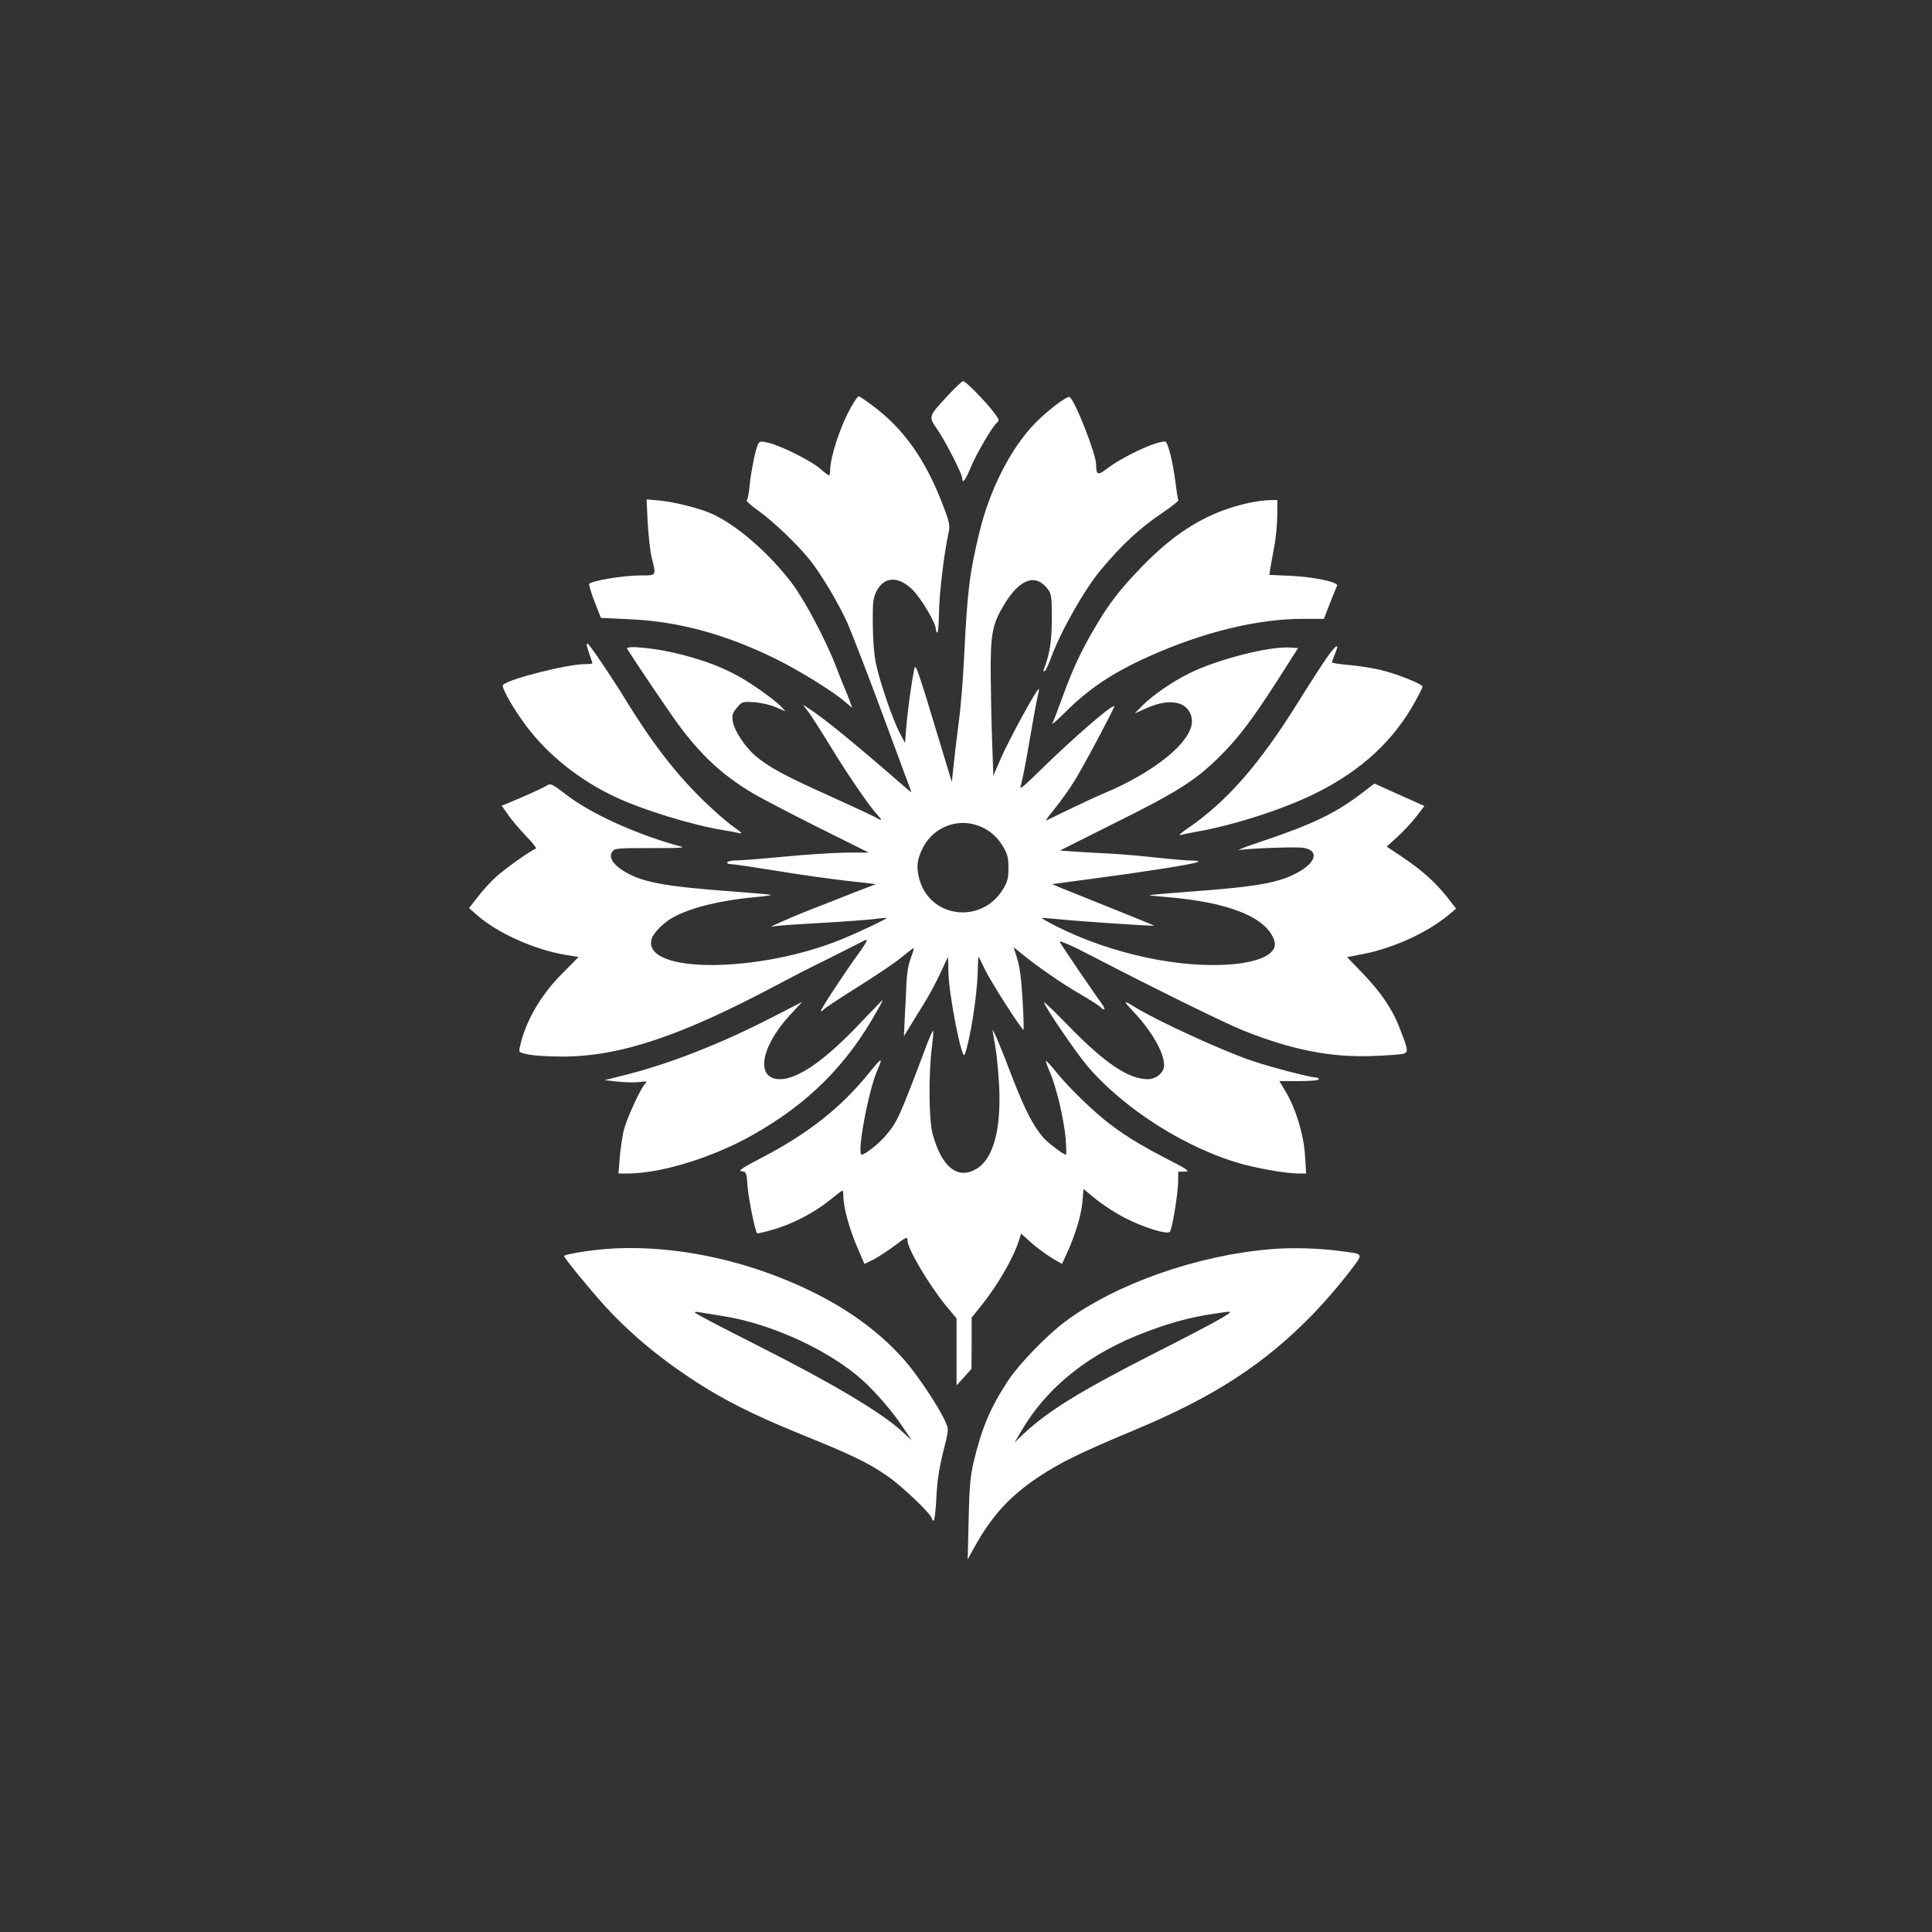 <?xml version="1.0" standalone="no"?>
<!DOCTYPE svg PUBLIC "-//W3C//DTD SVG 20010904//EN"
 "http://www.w3.org/TR/2001/REC-SVG-20010904/DTD/svg10.dtd">
<svg version="1.0" xmlns="http://www.w3.org/2000/svg"
 width="1024pt" height="1024pt" viewBox="0 0 1024 1024"
 preserveAspectRatio="xMidYMid meet">

<rect x="0" y="0" width="1024" height="1024" fill="#333333" stroke="none"/>

<g transform="translate(0,1024) scale(0.1,-0.1)"
fill="#ffffff" stroke="none">
<path d="M5025 8145 c-106 -115 -105 -111 -57 -181 46 -68 132 -236 132 -259
0 -32 16 -12 44 55 30 74 115 218 140 240 14 11 12 17 -16 54 -45 59 -150 166
-163 166 -6 0 -42 -34 -80 -75z"/>
<path d="M4513 8086 c-58 -101 -112 -265 -113 -338 0 -16 -3 -28 -6 -28 -3 0
-25 16 -47 36 -49 42 -201 118 -270 136 -40 10 -49 10 -57 -2 -14 -22 -39
-146 -47 -224 -3 -39 -10 -74 -15 -77 -5 -3 21 -28 59 -54 82 -59 207 -178
274 -261 61 -76 155 -234 202 -339 19 -44 88 -222 153 -395 64 -173 132 -355
150 -405 19 -49 34 -91 34 -93 0 -2 -17 11 -38 30 -263 229 -422 359 -507 414
l-30 19 31 -40 c16 -22 69 -104 117 -183 86 -142 206 -317 246 -359 27 -29 27
-37 -1 -19 -13 8 -124 60 -248 116 -237 106 -329 156 -396 214 -56 48 -112
133 -120 182 -5 34 -2 45 22 73 27 33 29 33 94 29 36 -3 87 -15 114 -27 l49
-21 -19 21 c-28 31 -129 105 -206 151 -92 55 -192 94 -327 129 -127 33 -299
51 -287 30 36 -58 221 -332 264 -391 126 -172 239 -277 403 -375 46 -27 203
-109 349 -182 l265 -132 -120 0 c-66 -1 -212 -10 -325 -21 -113 -11 -226 -20
-252 -20 -26 0 -50 -4 -53 -10 -3 -6 5 -10 19 -10 14 0 122 -16 239 -35 118
-20 285 -43 372 -53 l158 -18 -94 -36 c-264 -103 -330 -129 -394 -158 l-70
-31 50 5 c28 3 138 10 245 16 107 6 222 15 255 19 33 5 62 7 64 5 4 -3 -132
-68 -225 -107 -443 -186 -1067 -190 -1021 -6 9 36 70 95 126 123 98 50 252 86
434 102 43 4 76 9 74 11 -3 2 -94 10 -203 18 -370 27 -490 50 -587 114 -51 33
-71 71 -52 97 12 18 29 19 207 19 135 -1 183 2 158 8 -225 60 -471 170 -605
272 -80 62 -87 64 -108 51 -19 -13 -147 -70 -215 -97 l-23 -9 33 -47 c18 -27
61 -77 95 -113 35 -36 59 -66 53 -68 -26 -9 -160 -104 -208 -147 -29 -26 -74
-75 -99 -108 l-47 -60 41 -36 c107 -95 306 -185 471 -212 l69 -11 -87 -88
c-114 -113 -196 -256 -224 -387 -7 -31 -7 -31 44 -42 28 -6 109 -11 180 -11
305 0 628 108 1141 381 63 34 186 97 274 140 88 44 168 85 178 90 32 18 28 5
-19 -60 -83 -115 -212 -311 -203 -311 4 0 10 4 14 9 3 5 82 58 175 116 94 59
196 127 228 153 31 25 63 50 70 55 8 7 5 -10 -8 -44 -15 -37 -23 -84 -26 -149
-2 -52 -6 -135 -9 -183 l-4 -89 33 54 c18 29 52 85 76 123 24 39 62 109 84
157 l41 87 2 -82 c2 -120 72 -474 86 -437 29 77 66 311 69 438 1 45 3 82 4 82
1 0 16 -30 34 -67 29 -63 199 -328 205 -321 2 2 0 73 -5 158 -6 106 -15 175
-28 218 l-20 62 47 -38 c80 -65 212 -157 313 -215 53 -31 100 -61 103 -67 3
-5 11 -10 17 -10 6 0 -1 15 -14 33 -22 28 -201 290 -221 324 -8 13 70 -21 178
-78 312 -162 701 -354 795 -391 261 -104 464 -143 685 -135 77 3 150 8 163 12
28 9 26 19 -19 135 -39 102 -98 188 -196 291 l-83 86 87 17 c157 31 332 110
445 202 l46 38 -46 59 c-62 79 -139 148 -240 215 l-82 55 55 50 c30 27 75 75
100 107 l45 58 -132 59 -133 60 -67 -51 c-139 -106 -259 -164 -523 -253 -88
-29 -145 -51 -127 -48 64 9 309 18 343 11 77 -14 67 -71 -20 -123 -100 -60
-218 -82 -573 -108 -123 -9 -224 -18 -226 -20 -1 -1 37 -5 85 -9 338 -27 540
-109 578 -234 18 -61 -63 -107 -215 -122 -277 -26 -646 52 -940 200 -45 23
-80 43 -79 44 2 2 38 -1 79 -5 76 -9 513 -39 517 -35 1 1 -98 41 -220 90 -122
49 -244 98 -271 109 l-50 21 210 28 c274 36 534 77 559 88 15 6 5 9 -35 9 -30
1 -110 8 -176 15 -67 8 -173 17 -235 21 -63 3 -152 8 -198 11 l-83 6 283 142
c333 165 432 228 552 345 107 104 182 203 322 421 l105 165 -41 3 c-110 8
-392 -64 -540 -139 -85 -42 -195 -118 -244 -169 l-40 -41 56 25 c111 51 201
44 234 -18 25 -46 14 -95 -38 -159 -74 -91 -234 -196 -412 -270 -33 -14 -114
-51 -180 -83 -66 -32 -124 -60 -130 -63 -5 -2 9 18 31 45 52 64 104 137 138
197 68 118 196 361 192 364 -11 11 -216 -167 -399 -346 -82 -81 -105 -99 -97
-77 6 17 27 122 46 235 19 113 39 221 44 240 5 19 8 37 6 39 -8 7 -161 -274
-201 -367 l-40 -93 -6 173 c-4 96 -7 261 -8 367 -1 214 9 264 71 367 83 138
168 168 232 82 19 -25 21 -42 21 -155 0 -118 -11 -189 -41 -266 -5 -12 -4 -17
3 -13 6 4 21 35 33 69 52 142 178 364 265 468 113 135 207 222 329 304 47 32
84 61 82 65 -3 4 -10 48 -16 97 -14 110 -40 214 -55 214 -54 0 -224 -80 -309
-145 -47 -36 -56 -33 -56 22 0 55 -112 341 -141 359 -12 7 -115 -70 -181 -137
-129 -132 -242 -352 -297 -581 -52 -215 -64 -309 -81 -663 -5 -110 -18 -270
-30 -355 -11 -85 -23 -189 -27 -230 l-8 -75 -53 175 c-129 428 -139 456 -146
425 -15 -74 -36 -226 -42 -305 l-7 -88 -28 53 c-36 68 -103 262 -125 362 -11
50 -17 127 -18 213 -1 116 2 141 19 175 41 81 117 84 194 7 45 -46 121 -174
121 -205 0 -9 3 -18 8 -20 4 -3 8 45 9 107 1 100 28 321 51 424 8 35 5 53 -28
139 -93 246 -211 413 -379 536 -35 26 -66 47 -70 47 -4 0 -21 -24 -38 -54z
m668 -2221 c60 -21 104 -58 136 -113 23 -38 28 -59 28 -113 0 -56 -5 -73 -30
-114 -113 -183 -382 -152 -441 51 -19 66 -14 109 18 172 55 106 178 156 289
117z"/>
<path d="M3433 7469 c4 -68 13 -151 21 -184 25 -99 27 -95 -61 -95 -92 0 -263
-29 -270 -45 -2 -7 11 -50 29 -96 l33 -84 150 -7 c257 -11 506 -78 770 -207
133 -65 316 -179 379 -235 16 -14 30 -26 32 -26 1 0 -10 30 -25 68 -16 37 -43
105 -61 152 -51 133 -164 347 -230 435 -123 164 -300 317 -434 375 -70 29
-190 59 -270 67 l-69 6 6 -124z"/>
<path d="M6621 7575 c-215 -47 -387 -150 -571 -341 -112 -116 -168 -188 -237
-304 -78 -130 -126 -232 -178 -375 -26 -71 -51 -138 -57 -148 -5 -11 23 14 64
54 128 129 256 214 448 300 287 129 575 199 816 199 l111 0 32 83 c18 45 35
87 38 93 7 19 -123 46 -246 52 l-113 5 5 36 c4 20 13 72 21 116 9 44 15 117
16 163 l0 82 -42 -1 c-24 0 -72 -7 -107 -14z"/>
<path d="M3110 6821 c0 -5 7 -28 15 -51 8 -23 15 -44 15 -46 0 -2 -17 -4 -39
-4 -94 0 -403 -78 -435 -110 -11 -11 54 -126 125 -220 116 -154 281 -285 470
-374 147 -69 406 -149 573 -176 28 -5 65 -11 81 -15 24 -6 19 0 -30 35 -33 23
-107 88 -163 143 -149 147 -269 303 -421 552 -70 113 -180 275 -188 275 -1 0
-3 -4 -3 -9z"/>
<path d="M7042 6768 c-21 -29 -91 -136 -153 -236 -212 -342 -385 -540 -599
-686 -30 -21 -46 -35 -35 -32 11 3 58 13 105 21 199 37 461 123 624 206 234
118 404 276 515 478 23 41 41 77 41 81 0 15 -146 72 -230 91 -47 10 -122 22
-167 25 -46 4 -83 10 -83 14 0 4 7 24 16 45 23 55 11 53 -34 -7z"/>
<path d="M4560 4818 c-187 -198 -331 -298 -426 -298 -130 0 -105 167 51 338
l67 72 -144 -74 c-281 -146 -561 -256 -808 -317 l-95 -24 70 -8 c39 -4 90 -5
114 -2 42 5 43 4 28 -12 -25 -28 -95 -182 -111 -244 -7 -30 -17 -94 -21 -142
l-7 -87 46 0 c176 0 446 82 659 201 298 167 504 371 666 662 18 31 31 57 29
57 -2 -1 -55 -56 -118 -122z"/>
<path d="M5533 4927 c14 -37 167 -261 227 -333 197 -234 540 -450 840 -528
101 -26 227 -46 287 -46 l36 0 -6 93 c-6 109 -48 249 -102 340 l-34 57 104 0
c63 0 105 4 105 10 0 6 -9 10 -21 10 -26 0 -230 53 -329 86 -158 53 -516 217
-631 290 -58 36 -57 30 3 -33 93 -99 158 -213 158 -279 0 -39 -42 -74 -87 -74
-102 1 -225 83 -417 280 -76 78 -136 136 -133 127z"/>
<path d="M4916 4713 c-153 -406 -160 -421 -228 -499 -35 -40 -105 -94 -121
-94 -27 0 35 339 83 447 32 73 24 70 -44 -14 -147 -182 -321 -320 -563 -446
-109 -57 -133 -73 -112 -75 25 -3 26 -6 32 -86 6 -68 39 -231 50 -243 2 -1 37
6 78 18 102 28 221 89 302 154 37 30 69 55 72 55 3 0 5 -14 5 -31 0 -56 32
-173 72 -266 l40 -92 47 23 c25 13 74 45 108 70 67 51 73 53 73 31 0 -43 111
-231 201 -342 l59 -71 0 -177 0 -178 40 44 39 44 1 136 0 136 48 59 c89 111
171 252 202 347 l12 39 32 -29 c41 -39 102 -84 148 -111 l37 -21 26 57 c44 96
76 201 82 272 l6 68 66 -54 c36 -30 104 -74 151 -98 102 -53 230 -92 241 -74
13 20 41 193 43 257 l1 61 35 0 c31 1 17 10 -105 73 -148 77 -235 132 -325
205 -84 69 -196 180 -252 250 -28 35 -52 61 -54 59 -2 -2 7 -28 20 -58 34 -77
75 -250 84 -352 4 -48 5 -87 1 -87 -12 0 -94 62 -117 88 -55 63 -97 144 -162
310 -65 171 -108 272 -109 262 0 -3 6 -41 14 -85 8 -44 17 -141 21 -215 10
-232 -32 -383 -122 -436 -99 -58 -183 10 -231 186 -20 75 -22 314 -4 459 6 47
9 86 7 88 -2 2 -15 -26 -30 -64z"/>
<path d="M3210 3620 c-97 -8 -220 -29 -220 -37 0 -11 133 -173 216 -265 126
-138 276 -265 448 -379 170 -114 333 -196 596 -303 265 -107 349 -148 450
-217 82 -56 240 -207 240 -230 0 -5 4 -9 8 -9 5 0 12 55 15 123 4 87 15 156
36 241 30 119 30 120 12 160 -33 76 -149 250 -218 328 -152 172 -352 309 -613
418 -317 133 -667 194 -970 170z m625 -356 c254 -40 562 -182 736 -339 69 -62
160 -167 210 -243 l52 -77 -51 47 c-105 98 -366 254 -752 449 -233 118 -337
173 -347 182 -3 4 7 5 23 2 16 -3 74 -12 129 -21z"/>
<path d="M6735 3619 c-390 -32 -822 -184 -1091 -385 -95 -71 -242 -223 -299
-309 -96 -145 -142 -254 -186 -440 -16 -71 -22 -134 -25 -300 l-5 -210 33 60
c95 172 190 275 344 378 113 75 226 130 494 242 434 180 703 355 965 626 55
57 135 150 178 206 88 116 92 104 -38 122 -108 15 -260 20 -370 10z m-260
-365 c-33 -20 -192 -104 -355 -186 -396 -202 -562 -304 -694 -427 l-48 -46 32
55 c140 241 364 419 671 533 125 47 225 74 335 91 126 20 125 20 59 -20z"/>
</g>
</svg>
